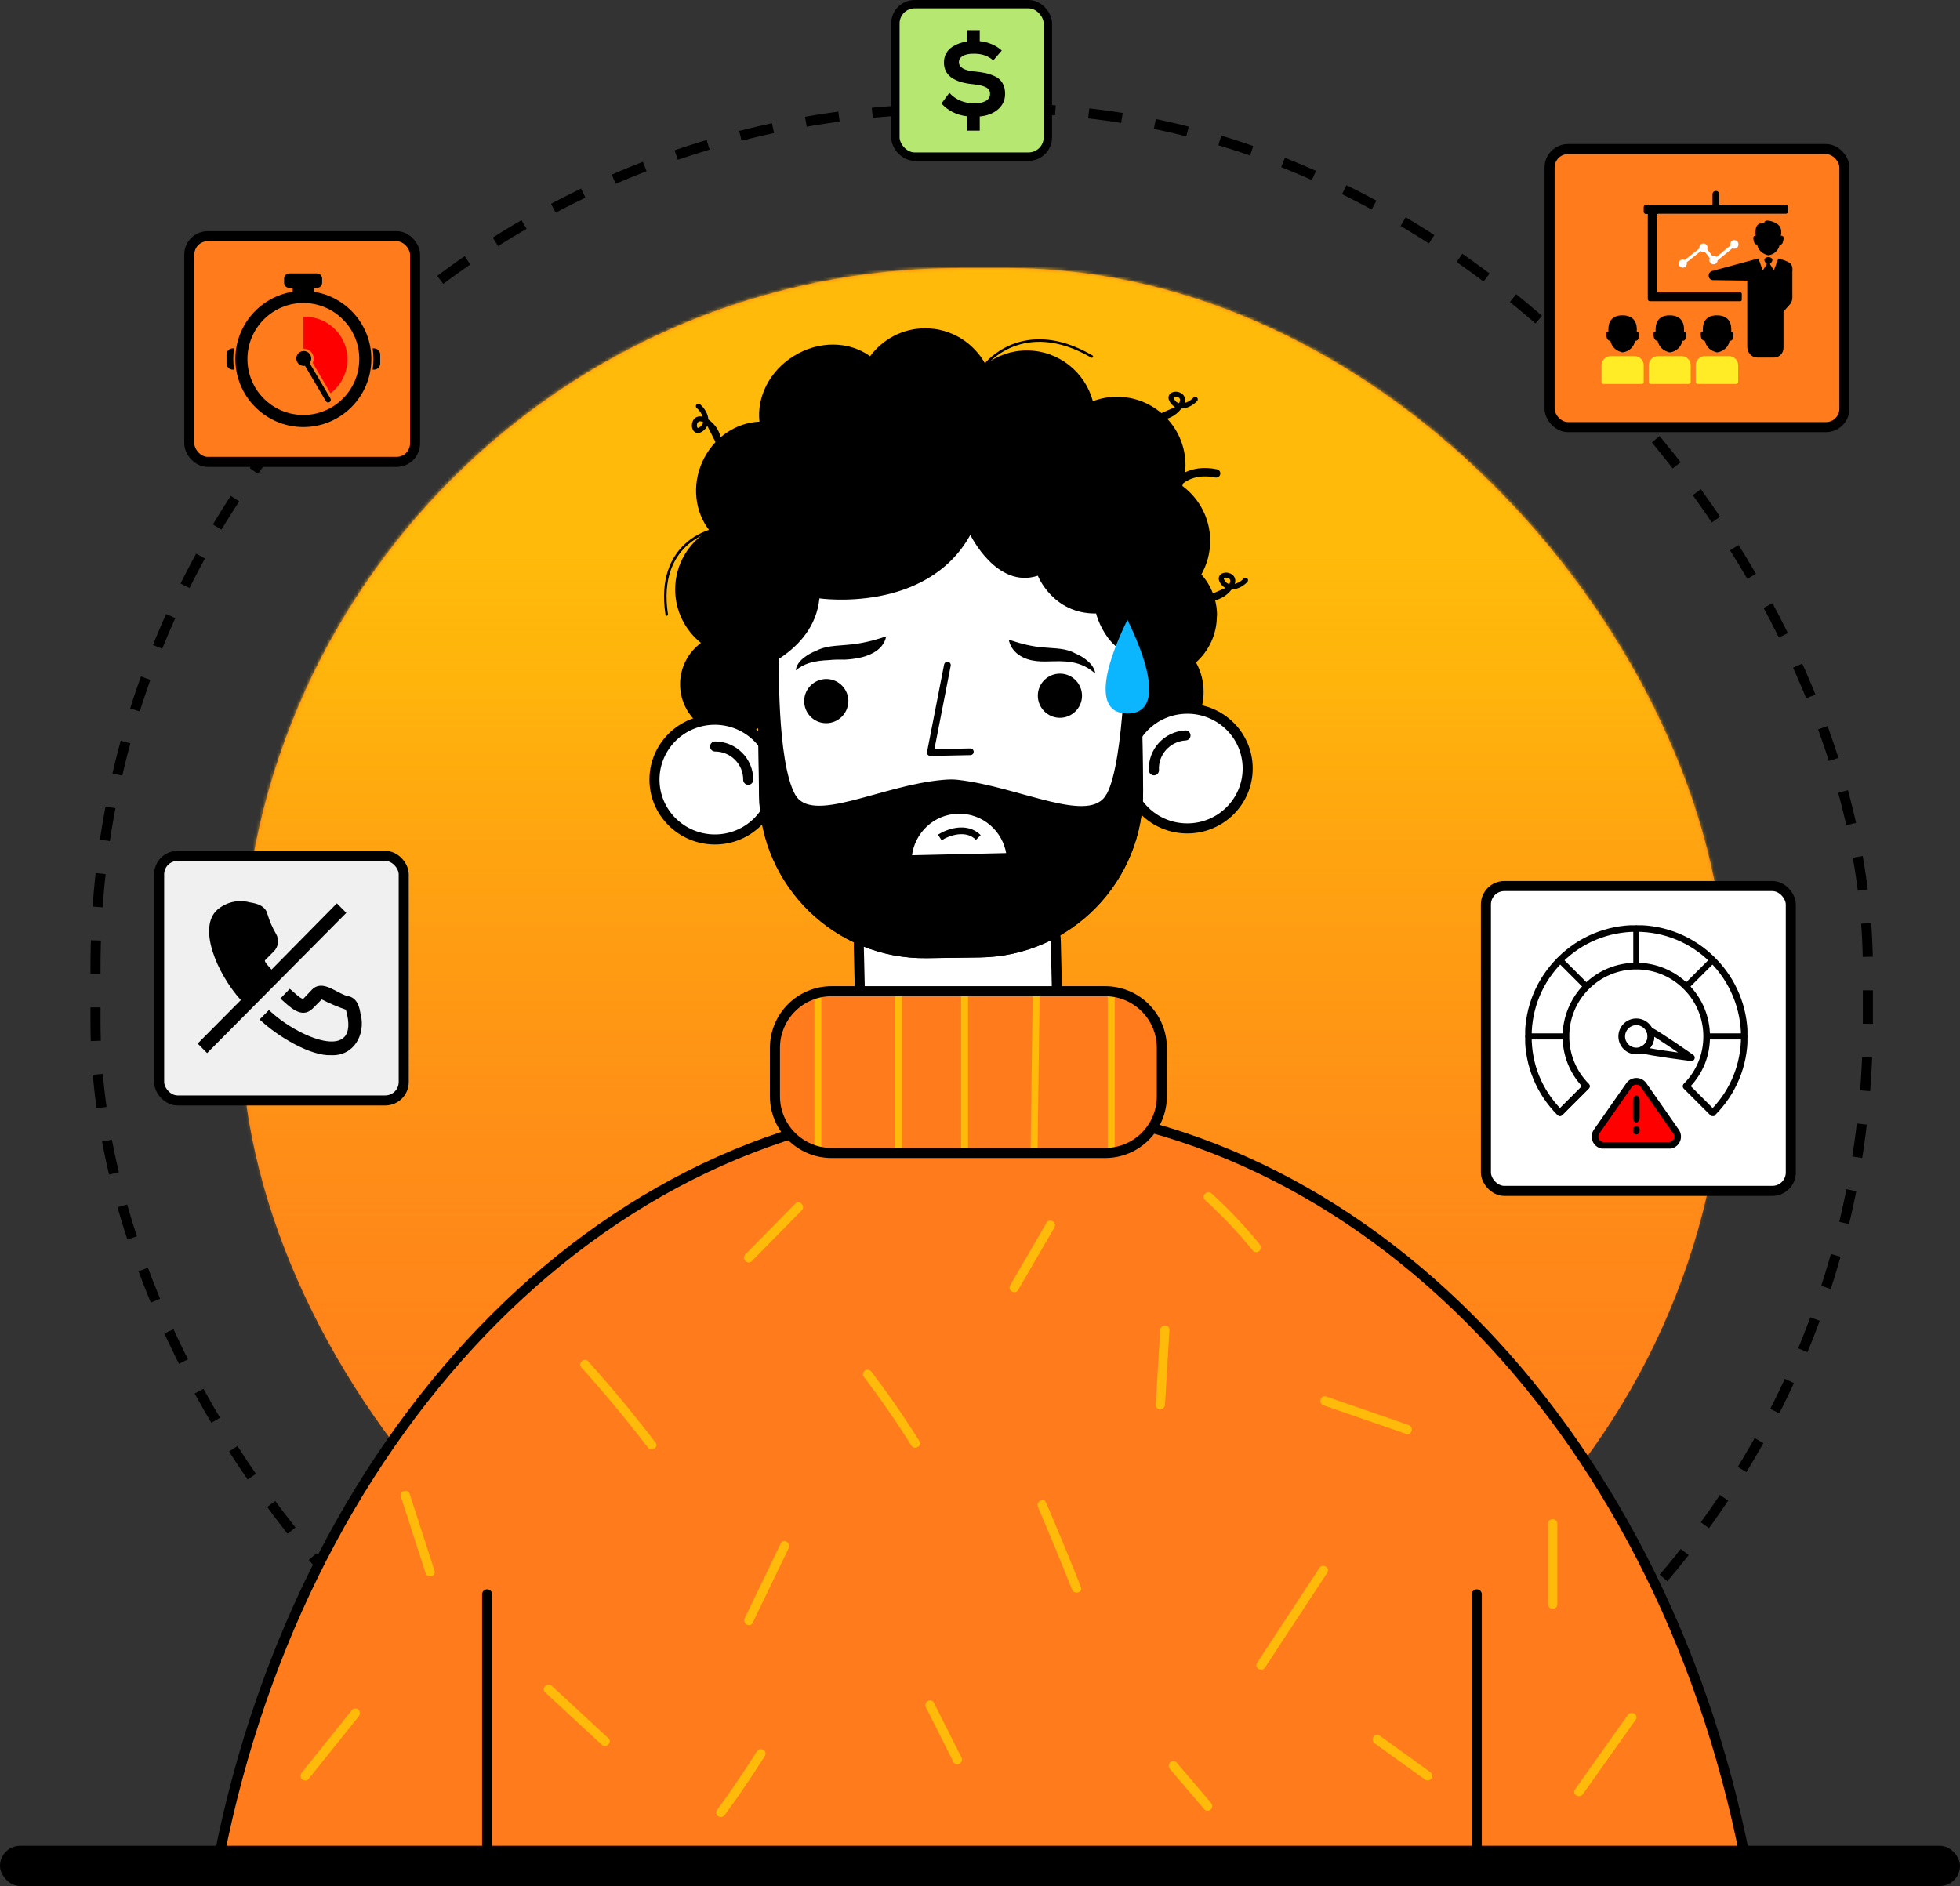 <svg width="585" height="563" viewBox="0 0 585 563" fill="none" xmlns="http://www.w3.org/2000/svg">
<rect x="0" y="0" width="585" height="563" fill="#333333" stroke="none"/>
<rect x="28.5" y="32.5" width="529" height="529" rx="256.5" stroke="black" stroke-width="3" stroke-dasharray="10 10"/>
<rect x="72" y="80" width="443" height="443" rx="214.838" fill="#FF7B1C"/>
<mask id="mask0_2245_11662" style="mask-type:alpha" maskUnits="userSpaceOnUse" x="72" y="80" width="443" height="443">
<rect x="72" y="80" width="443" height="443" rx="214.838" fill="url(#paint0_linear_2245_11662)"/>
</mask>
<g mask="url(#mask0_2245_11662)">
<rect width="499" height="525" transform="translate(27 13)" fill="url(#paint1_linear_2245_11662)"/>
</g>
<rect x="47.5" y="255.5" width="73" height="73" rx="5.5" fill="#F0F0F0" stroke="black" stroke-width="3"/>
<rect x="443.5" y="264.5" width="91" height="91" rx="5.5" fill="white" stroke="black" stroke-width="3"/>
<rect x="56.5" y="70.5" width="67.381" height="67.381" rx="5.5" fill="#FF7B1C" stroke="black" stroke-width="3"/>
<rect x="462.5" y="44.5" width="88" height="83" rx="5.5" fill="#FF7B1C" stroke="black" stroke-width="3"/>
<g clip-path="url(#clip0_2245_11662)">
<path d="M532.245 71.814C532.102 72.744 531.744 73.102 531.172 73.03C530.885 74.748 529.454 75.964 527.951 76.179H527.808C527.665 76.179 527.522 76.179 527.379 76.108C525.518 75.535 524.659 74.247 524.445 72.959C523.944 73.03 523.586 72.672 523.443 71.957C523.228 71.026 523.228 70.311 524.015 70.382C523.801 67.949 524.158 66.518 526.592 66.518C526.663 65.945 527.093 65.802 527.808 65.874C527.951 65.874 528.094 65.945 528.309 65.945C530.742 66.518 532.102 67.806 531.529 70.382C532.245 70.311 532.531 70.669 532.245 71.814Z" fill="black"/>
<path d="M534.964 80.974C535.107 79.9 534.821 78.827 534.034 78.397C533.247 77.897 532.102 77.539 530.885 77.181C530.814 77.181 530.742 77.181 530.742 77.252L529.525 80.473C529.454 80.544 529.311 80.616 529.311 80.473L528.309 78.898V78.755C529.525 77.682 529.025 76.823 527.808 76.751C526.591 76.823 526.09 77.682 527.307 78.755C527.379 78.827 527.379 78.898 527.307 78.898L526.305 80.473C526.234 80.544 526.09 80.544 526.019 80.473L524.874 77.252C524.874 77.181 524.802 77.181 524.731 77.181L510.991 80.902C510.418 81.045 509.989 81.618 509.989 82.262C509.989 83.049 510.561 83.621 511.277 83.621L521.51 83.765V103.373C521.51 103.659 521.51 103.945 521.582 104.232C521.94 105.735 523.085 106.736 524.516 106.736H529.454C531.028 106.736 532.316 105.448 532.316 103.874V92.996L534.177 90.921C534.678 90.349 534.964 89.633 534.964 88.917V80.974Z" fill="black"/>
<path d="M517.646 71.67C516.93 71.67 516.43 72.243 516.43 72.887C516.43 73.03 516.43 73.173 516.501 73.245L512.35 76.68C512.136 76.465 511.778 76.322 511.42 76.322C511.277 76.322 511.134 76.322 511.062 76.394L509.559 74.39C509.631 74.247 509.631 74.104 509.631 73.889C509.631 73.173 509.059 72.672 508.414 72.672C507.77 72.672 507.198 73.245 507.198 73.96V74.175L502.833 77.61C502.689 77.539 502.475 77.467 502.26 77.467C501.544 77.467 501.043 78.04 501.043 78.684C501.043 79.328 501.616 79.9 502.26 79.9C502.904 79.9 503.477 79.328 503.477 78.684C503.477 78.54 503.477 78.469 503.405 78.326L507.627 74.962C507.842 75.105 508.057 75.249 508.343 75.249C508.486 75.249 508.701 75.249 508.844 75.177L510.347 77.109C510.275 77.252 510.204 77.467 510.204 77.682C510.204 78.397 510.776 78.898 511.42 78.898C512.064 78.898 512.637 78.397 512.637 77.753L517.074 74.104C517.217 74.175 517.431 74.247 517.646 74.247C518.362 74.247 518.863 73.674 518.863 73.03C518.934 72.243 518.362 71.67 517.646 71.67Z" fill="white"/>
<path d="M488.52 99.007C488.734 96.574 487.804 94.141 484.298 94.141H483.654C482.365 94.284 481.507 94.714 480.934 95.429C480.576 95.787 480.362 96.288 480.218 96.861C480.075 97.505 480.004 98.22 480.075 98.936C479.288 98.936 479.36 99.651 479.503 100.653C479.718 101.369 480.075 101.727 480.648 101.727C480.934 103.086 481.864 104.518 483.868 105.09C484.011 105.162 484.154 105.162 484.369 105.162H484.512C486.158 104.876 487.733 103.587 488.019 101.727C488.663 101.798 489.021 101.441 489.164 100.439C489.307 99.437 489.092 99.007 488.52 99.007Z" fill="black"/>
<path d="M502.617 99.007C502.832 96.574 501.902 94.141 498.395 94.141H497.751C496.463 94.284 495.604 94.714 495.032 95.429C494.674 95.787 494.459 96.288 494.316 96.861C494.173 97.505 494.101 98.22 494.173 98.936C493.386 98.936 493.457 99.651 493.601 100.653C493.815 101.369 494.173 101.727 494.746 101.727C495.032 103.086 495.962 104.518 497.966 105.09C498.109 105.162 498.252 105.162 498.467 105.162H498.61C500.256 104.876 501.83 103.587 502.117 101.727C502.761 101.798 503.118 101.441 503.262 100.439C503.405 99.437 503.19 99.007 502.617 99.007Z" fill="black"/>
<path d="M516.716 99.007C516.93 96.574 516 94.141 512.493 94.141H511.849C510.561 94.284 509.702 94.714 509.13 95.429C508.772 95.787 508.557 96.288 508.414 96.861C508.271 97.505 508.2 98.22 508.271 98.936C507.484 98.936 507.556 99.651 507.699 100.653C507.913 101.369 508.271 101.727 508.844 101.727C509.13 103.086 510.06 104.518 512.064 105.09C512.207 105.162 512.35 105.162 512.565 105.162H512.708C514.354 104.876 515.928 103.587 516.215 101.727C516.859 101.798 517.217 101.441 517.36 100.439C517.503 99.437 517.288 99.007 516.716 99.007Z" fill="black"/>
<path d="M490.023 114.608H478.573C478.215 114.608 478 114.322 478 114.036V109.027C478 107.524 479.217 106.307 480.719 106.307H487.876C489.379 106.307 490.595 107.524 490.595 109.027V114.036C490.595 114.394 490.309 114.608 490.023 114.608Z" fill="#FFEC26"/>
<path d="M504.049 114.608H492.671C492.313 114.608 492.098 114.322 492.098 114.036V109.027C492.098 107.524 493.315 106.307 494.818 106.307H501.902C503.405 106.307 504.622 107.524 504.622 109.027V114.036C504.622 114.394 504.335 114.608 504.049 114.608Z" fill="#FFEC26"/>
<path d="M518.147 114.608H506.697C506.339 114.608 506.125 114.322 506.125 114.036V109.027C506.125 107.524 507.341 106.307 508.844 106.307H516.072C517.575 106.307 518.791 107.524 518.791 109.027V114.036C518.72 114.394 518.505 114.608 518.147 114.608Z" fill="#FFEC26"/>
<path d="M533.032 61.151H513.138V58.002C513.138 57.429 512.708 57 512.136 57C511.563 57 511.134 57.429 511.134 58.002V61.151H491.239C490.881 61.151 490.595 61.437 490.595 61.795V63.226C490.595 63.584 490.881 63.87 491.239 63.87H491.812V89.275C491.812 89.633 492.098 89.919 492.456 89.919H519.435C519.65 89.919 519.865 89.704 519.865 89.49V87.701C519.865 87.486 519.65 87.271 519.435 87.271H495.032C494.746 87.271 494.46 87.056 494.46 86.699V64.371C494.46 64.085 494.674 63.798 495.032 63.798H533.032C533.39 63.798 533.676 63.512 533.676 63.154V61.723C533.676 61.437 533.39 61.151 533.032 61.151Z" fill="black"/>
</g>
<g clip-path="url(#clip1_2245_11662)">
<path d="M86.356 81.613C85.485 81.613 84.797 82.321 84.797 83.188V84.38C84.797 85.251 85.49 85.939 86.356 85.939H87.36V87.101C77.668 88.635 70.258 97.039 70.258 107.175C70.258 118.391 79.344 127.478 90.545 127.478C101.747 127.478 110.833 118.391 110.833 107.175C110.833 97.044 103.423 88.635 93.731 87.106V85.945H94.576C95.448 85.945 96.151 85.251 96.151 84.385V83.193C96.151 82.321 95.443 81.618 94.576 81.618H86.362L86.356 81.613ZM90.545 90.449C99.764 90.449 107.235 97.941 107.235 107.17C107.235 116.399 99.764 123.875 90.545 123.875C81.327 123.875 73.856 116.404 73.856 107.175C73.856 97.946 81.327 90.449 90.545 90.449Z" fill="black"/>
<path d="M90.734 94.557C90.673 94.557 90.607 94.562 90.545 94.567V104.087C91.086 104.066 91.641 104.189 92.151 104.479C93.506 105.264 94.011 106.956 93.333 108.342L98.653 117.377C100.009 116.358 101.156 115.069 102.007 113.586C105.508 107.521 103.423 99.765 97.354 96.259C95.264 95.056 92.981 94.511 90.734 94.557Z" fill="#FF0000"/>
<path d="M69.483 103.995C68.449 103.995 67.613 104.831 67.613 105.865V108.475C67.613 109.509 68.444 110.345 69.483 110.345H69.865C69.707 109.31 69.626 108.25 69.626 107.17C69.626 106.09 69.707 105.03 69.865 103.995H69.483Z" fill="black"/>
<path d="M111.23 103.995C111.388 105.03 111.47 106.09 111.47 107.17C111.47 108.25 111.388 109.31 111.23 110.345H111.613C112.647 110.345 113.483 109.509 113.483 108.475V105.865C113.483 104.831 112.652 103.995 111.613 103.995H111.23Z" fill="black"/>
<path d="M88.767 105.855C88.359 106.528 88.329 107.399 88.757 108.128C89.236 108.943 90.158 109.341 91.04 109.193L97.262 119.752C97.486 120.129 97.971 120.257 98.348 120.032C98.725 119.808 98.852 119.324 98.628 118.947L92.411 108.388C92.966 107.69 93.068 106.696 92.589 105.881C91.967 104.826 90.607 104.469 89.547 105.091C89.215 105.284 88.956 105.549 88.772 105.86L88.767 105.855Z" fill="black"/>
</g>
<path d="M83.624 292.396C77.943 298.14 67.621 308.519 61.82 314.363L59 311.522L71.882 298.543C64.641 290.421 58.96 276.838 64.881 271.558C67.541 269.281 71.142 268.454 74.522 269.361C76.663 269.684 79.223 270.389 79.823 272.868C80.443 274.944 81.303 276.939 82.403 278.793C83.384 280.466 83.124 282.602 81.763 283.972L79.763 285.988L79.043 286.713C79.043 287.418 80.483 288.728 81.043 289.434L100.546 269.663L103.367 272.505L83.624 292.396ZM107.627 302.816C107.307 300.599 106.627 298.039 104.127 297.415C100.826 296.911 96.486 292.094 93.145 295.399L90.485 298.2C89.344 297.979 87.624 296.024 86.484 295.177L83.684 298.08C86.324 300.357 89.925 304.388 93.305 301.082L96.025 298.342C98.346 299.531 100.766 300.558 103.227 301.405C108.007 317.971 88.424 309.466 80.283 301.506L77.483 304.327C83.103 309.607 92.825 315.29 98.826 314.988C105.487 315.311 109.167 308.982 107.667 302.816H107.627Z" fill="black"/>
<g clip-path="url(#clip2_2245_11662)">
<path d="M486.797 323.219L476.516 338.641L477.25 341.578L496.344 342.312L500.016 340.844L500.75 337.906L494.141 329.094L490.469 323.953L488.266 323.219H486.797Z" fill="#FF0000"/>
<path d="M511.192 332.938C510.998 332.938 510.812 332.863 510.663 332.722L502.713 324.78C502.572 324.638 502.497 324.452 502.497 324.25C502.497 324.049 502.579 323.855 502.713 323.713C506.539 319.895 508.649 314.81 508.649 309.396C508.649 303.982 506.539 298.889 502.713 295.071C498.895 291.245 493.81 289.135 488.388 289.135C482.967 289.135 477.889 291.245 474.063 295.071C474.041 295.093 474.018 295.108 473.996 295.13C470.208 298.948 468.127 304.012 468.127 309.396C468.127 314.78 470.23 319.903 474.056 323.728C474.346 324.019 474.346 324.489 474.056 324.78L466.114 332.722C465.823 333.012 465.353 333.012 465.062 332.722C458.836 326.487 455.405 318.21 455.405 309.396C455.405 300.581 458.836 292.296 465.062 286.062C471.289 279.836 479.574 276.405 488.381 276.405C497.188 276.405 505.48 279.836 511.714 286.062C517.941 292.296 521.371 300.581 521.371 309.388C521.371 318.195 517.941 326.487 511.714 332.714C511.573 332.863 511.379 332.93 511.185 332.93L511.192 332.938ZM504.287 324.235L511.185 331.133C516.8 325.25 519.887 317.561 519.887 309.396C519.887 301.23 516.614 293.065 510.67 287.114C504.719 281.17 496.807 277.897 488.396 277.897C479.984 277.897 472.065 281.17 466.114 287.114C460.17 293.065 456.897 300.977 456.897 309.388C456.897 317.8 459.977 325.25 465.592 331.126L472.482 324.235C468.709 320.201 466.636 314.959 466.636 309.396C466.636 303.833 468.895 298.113 472.997 294.012C473.019 293.989 473.041 293.974 473.064 293.952C477.158 289.88 482.594 287.643 488.373 287.643C494.153 287.643 499.656 289.903 503.757 294.012C507.866 298.113 510.126 303.572 510.126 309.388C510.126 315.205 508.053 320.201 504.272 324.235H504.287Z" fill="black" stroke="black" stroke-width="0.5" stroke-miterlimit="10"/>
<path d="M488.388 289.038C488.03 289.038 487.732 288.747 487.732 288.381V277.151C487.732 276.793 488.023 276.495 488.388 276.495C488.754 276.495 489.044 276.785 489.044 277.151V288.389C489.044 288.747 488.754 289.045 488.388 289.045V289.038Z" fill="black" stroke="black" stroke-width="0.5" stroke-miterlimit="10"/>
<path d="M503.243 295.19C503.079 295.19 502.907 295.123 502.78 294.996C502.527 294.742 502.527 294.325 502.78 294.071L510.73 286.122C510.983 285.868 511.401 285.868 511.655 286.122C511.908 286.375 511.908 286.793 511.655 287.046L503.705 294.996C503.578 295.123 503.414 295.19 503.243 295.19Z" fill="black" stroke="black" stroke-width="0.5" stroke-miterlimit="10"/>
<path d="M465.592 332.841C465.428 332.841 465.256 332.774 465.13 332.647C464.876 332.393 464.876 331.976 465.13 331.722L473.071 323.78C473.325 323.527 473.743 323.527 473.996 323.78C474.25 324.034 474.25 324.452 473.996 324.705L466.054 332.647C465.928 332.774 465.763 332.841 465.592 332.841Z" fill="black" stroke="black" stroke-width="0.5" stroke-miterlimit="10"/>
<path d="M467.389 310.044H456.151C455.793 310.044 455.495 309.754 455.495 309.388C455.495 309.023 455.785 308.732 456.151 308.732H467.389C467.747 308.732 468.045 309.023 468.045 309.388C468.045 309.754 467.754 310.044 467.389 310.044Z" fill="black" stroke="black" stroke-width="0.5" stroke-miterlimit="10"/>
<path d="M520.626 310.044H509.388C509.03 310.044 508.731 309.754 508.731 309.388C508.731 309.023 509.022 308.732 509.388 308.732H520.626C520.984 308.732 521.282 309.023 521.282 309.388C521.282 309.754 520.991 310.044 520.626 310.044Z" fill="black" stroke="black" stroke-width="0.5" stroke-miterlimit="10"/>
<path d="M473.541 295.19C473.37 295.19 473.198 295.123 473.079 294.996L465.137 287.046C464.883 286.793 464.883 286.375 465.137 286.122C465.39 285.868 465.808 285.868 466.062 286.122L473.974 294.041C474.108 294.161 474.197 294.34 474.197 294.526C474.197 294.884 473.907 295.182 473.549 295.182L473.541 295.19Z" fill="black" stroke="black" stroke-width="0.5" stroke-miterlimit="10"/>
<path d="M511.192 332.841C511.028 332.841 510.856 332.774 510.73 332.647L502.78 324.705C502.654 324.586 502.586 324.414 502.586 324.243C502.586 323.885 502.877 323.586 503.243 323.586C503.451 323.586 503.63 323.683 503.75 323.833L511.647 331.73C511.9 331.983 511.9 332.401 511.647 332.654C511.52 332.781 511.356 332.848 511.185 332.848L511.192 332.841Z" fill="black" stroke="black" stroke-width="0.5" stroke-miterlimit="10"/>
<path d="M504.839 316.48C504.839 316.48 504.779 316.48 504.749 316.48C504.272 316.42 493.004 315.003 489.842 314.146C489.536 314.064 489.313 313.788 489.29 313.475C489.268 313.154 489.454 312.863 489.753 312.736C491.117 312.177 491.997 310.865 491.997 309.396C491.997 308.851 491.878 308.329 491.647 307.845C491.505 307.554 491.565 307.211 491.796 306.987C492.027 306.763 492.37 306.711 492.654 306.853C495.584 308.344 504.868 314.847 505.264 315.123C505.547 315.317 505.651 315.682 505.532 316.003C505.42 316.293 505.144 316.48 504.839 316.48ZM491.923 313.072C494.615 313.587 498.97 314.198 501.886 314.593C499.462 312.923 495.823 310.462 493.481 309.038C493.489 309.15 493.496 309.269 493.496 309.388C493.496 310.812 492.915 312.132 491.923 313.072Z" fill="black" stroke="black" stroke-width="0.5" stroke-miterlimit="10"/>
<path d="M488.388 314.489C485.577 314.489 483.288 312.2 483.288 309.388C483.288 306.577 485.577 304.288 488.388 304.288C491.2 304.288 493.489 306.577 493.489 309.388C493.489 312.2 491.2 314.489 488.388 314.489ZM488.388 305.779C486.397 305.779 484.779 307.397 484.779 309.388C484.779 311.379 486.397 312.998 488.388 312.998C490.379 312.998 491.998 311.379 491.998 309.388C491.998 307.397 490.379 305.779 488.388 305.779Z" fill="black" stroke="black" stroke-width="0.5" stroke-miterlimit="10"/>
<path d="M498.082 342.684H478.701C477.441 342.684 476.293 341.991 475.704 340.865C475.122 339.746 475.204 338.404 475.927 337.368L485.622 323.482C486.255 322.58 487.292 322.036 488.396 322.036C489.499 322.036 490.536 322.58 491.17 323.482L500.864 337.368C501.587 338.404 501.677 339.746 501.088 340.865C500.506 341.984 499.358 342.684 498.09 342.684H498.082ZM488.388 323.527C487.762 323.527 487.195 323.825 486.837 324.332L477.143 338.218C476.733 338.807 476.688 339.538 477.016 340.171C477.344 340.805 477.971 341.186 478.686 341.186H498.068C498.783 341.186 499.41 340.805 499.745 340.171C500.074 339.538 500.029 338.807 499.619 338.218L489.924 324.332C489.566 323.818 489 323.527 488.373 323.527H488.388Z" fill="black" stroke="black" stroke-width="0.5" stroke-miterlimit="10"/>
<path d="M488.388 334.81C487.978 334.81 487.643 334.317 487.643 333.699V328.411C487.643 327.8 487.978 327.3 488.388 327.3C488.798 327.3 489.134 327.792 489.134 328.411V333.699C489.134 334.31 488.798 334.81 488.388 334.81Z" fill="black" stroke="black" stroke-width="0.5" stroke-miterlimit="10"/>
<path d="M488.388 338.404C487.978 338.404 487.643 338.068 487.643 337.658V337.144C487.643 336.734 487.978 336.398 488.388 336.398C488.798 336.398 489.134 336.734 489.134 337.144V337.658C489.134 338.068 488.798 338.404 488.388 338.404Z" fill="black" stroke="black" stroke-width="0.5" stroke-miterlimit="10"/>
</g>
<path d="M520.817 554.394H65.372C90.861 425.117 183.338 329.722 293.081 329.722C402.824 329.722 495.301 425.09 520.817 554.394Z" fill="#FF7B1C" stroke="black" stroke-width="3"/>
<path d="M145.39 475.94V555.895H440.772V475.94" stroke="black" stroke-width="3" stroke-linecap="round" stroke-linejoin="round"/>
<path d="M63.552 555.895H522.637" stroke="black" stroke-width="3" stroke-linecap="round" stroke-linejoin="round"/>
<path d="M173.593 408.286C180.463 415.933 187.057 423.856 193.29 432.029C194.371 433.414 196.753 432.029 195.673 430.644C189.273 422.277 182.569 414.187 175.532 406.347C174.341 405.017 172.374 406.984 173.565 408.314L173.593 408.286Z" fill="#FFBA0A"/>
<path d="M224.402 376.455C229.361 371.413 234.348 366.343 239.307 361.301C240.554 360.026 238.614 358.059 237.34 359.334C232.381 364.376 227.394 369.446 222.435 374.488C221.189 375.762 223.128 377.729 224.402 376.455Z" fill="#FFBA0A"/>
<path d="M257.758 410.919C262.828 417.568 267.565 424.438 271.998 431.531C272.94 433.027 275.35 431.642 274.381 430.146C269.948 423.053 265.21 416.183 260.141 409.534C259.697 408.924 258.949 408.647 258.257 409.035C257.675 409.367 257.315 410.337 257.758 410.919Z" fill="#FFBA0A"/>
<path d="M303.886 385.071C307.487 378.865 311.089 372.631 314.718 366.426C315.604 364.874 313.222 363.489 312.335 365.041C308.734 371.246 305.132 377.48 301.503 383.685C300.616 385.237 302.999 386.622 303.886 385.071Z" fill="#FFBA0A"/>
<path d="M359.654 358.225C364.807 362.907 369.6 367.977 373.977 373.38C374.448 373.961 375.445 373.878 375.944 373.38C376.526 372.798 376.415 371.994 375.944 371.413C371.567 366.01 366.774 360.94 361.621 356.258C360.291 355.067 358.352 357.006 359.654 358.225Z" fill="#FFBA0A"/>
<path d="M346.273 397.039C345.83 404.464 345.386 411.889 344.943 419.341C344.832 421.114 347.603 421.114 347.714 419.341C348.157 411.916 348.6 404.492 349.043 397.039C349.154 395.266 346.384 395.266 346.273 397.039Z" fill="#FFBA0A"/>
<path d="M309.814 449.927C313.305 458.072 316.685 466.272 319.954 474.5C320.591 476.135 323.278 475.415 322.613 473.752C319.261 465.275 315.798 456.88 312.197 448.514C311.504 446.879 309.094 448.292 309.814 449.899V449.927Z" fill="#FFBA0A"/>
<path d="M224.652 484.445C228.225 477.021 231.827 469.568 235.401 462.144C236.176 460.537 233.794 459.152 233.018 460.758C229.444 468.183 225.843 475.635 222.269 483.06C221.493 484.667 223.876 486.052 224.652 484.445Z" fill="#FFBA0A"/>
<path d="M162.733 505.224C168.357 510.432 173.981 515.641 179.605 520.849C180.907 522.068 182.874 520.101 181.572 518.882C175.948 513.674 170.324 508.465 164.7 503.257C163.398 502.038 161.431 504.005 162.733 505.224Z" fill="#FFBA0A"/>
<path d="M276.348 509.656C279.09 515.114 281.833 520.544 284.576 526.002C285.379 527.581 287.762 526.196 286.958 524.617C284.216 519.159 281.473 513.729 278.73 508.271C277.927 506.692 275.544 508.077 276.348 509.656Z" fill="#FFBA0A"/>
<path d="M377.578 497.771C383.784 488.324 389.99 478.904 396.168 469.457C397.138 467.961 394.755 466.576 393.785 468.072C387.58 477.519 381.374 486.939 375.196 496.386C374.226 497.882 376.609 499.267 377.578 497.771Z" fill="#FFBA0A"/>
<path d="M349.21 528.108C352.617 532.125 356.052 536.114 359.46 540.131C359.959 540.713 360.928 540.63 361.427 540.131C361.981 539.577 361.926 538.746 361.427 538.164C358.019 534.147 354.584 530.158 351.177 526.141C350.678 525.559 349.708 525.642 349.21 526.141C348.655 526.695 348.711 527.526 349.21 528.108Z" fill="#FFBA0A"/>
<path d="M395.06 419.535C403.26 422.361 411.488 425.214 419.689 428.04C421.379 428.622 422.099 425.935 420.437 425.381C412.236 422.555 404.008 419.701 395.808 416.875C394.118 416.294 393.398 418.981 395.06 419.535Z" fill="#FFBA0A"/>
<path d="M410.353 520.461C415.367 524.063 420.381 527.664 425.396 531.293C426.005 531.737 426.947 531.404 427.28 530.795C427.695 530.102 427.391 529.326 426.781 528.911C421.767 525.309 416.752 521.708 411.738 518.079C411.128 517.635 410.186 517.968 409.854 518.577C409.438 519.27 409.743 520.046 410.353 520.461Z" fill="#FFBA0A"/>
<path d="M216.368 541.738C220.551 536.031 224.513 530.185 228.281 524.201C229.223 522.677 226.84 521.292 225.898 522.816C222.13 528.8 218.169 534.645 213.985 540.353C213.542 540.962 213.875 541.904 214.484 542.236C215.177 542.652 215.925 542.347 216.368 541.738Z" fill="#FFBA0A"/>
<path d="M92.059 531.099C97.046 524.866 102.033 518.633 107.047 512.399C107.518 511.817 107.602 511.014 107.047 510.432C106.577 509.933 105.551 509.85 105.08 510.432C100.094 516.666 95.107 522.899 90.093 529.132C89.622 529.714 89.538 530.518 90.093 531.099C90.564 531.598 91.589 531.681 92.059 531.099Z" fill="#FFBA0A"/>
<path d="M119.653 446.795C122.118 454.414 124.556 462.005 127.022 469.624C127.576 471.314 130.236 470.593 129.682 468.876C127.216 461.257 124.778 453.666 122.312 446.047C121.758 444.357 119.099 445.078 119.653 446.795Z" fill="#FFBA0A"/>
<path d="M472.465 535.56C477.701 528.163 482.965 520.766 488.201 513.369C489.226 511.901 486.844 510.515 485.819 511.984C480.583 519.381 475.319 526.778 470.083 534.175C469.058 535.643 471.44 537.028 472.465 535.56Z" fill="#FFBA0A"/>
<path d="M462.049 454.83V478.905C462.049 480.678 464.819 480.678 464.819 478.905V454.83C464.819 453.057 462.049 453.057 462.049 454.83Z" fill="#FFBA0A"/>
<path d="M363.255 183.8C363.255 179.062 361.482 174.768 358.573 171.471C360.236 168.507 361.205 165.099 361.205 161.47C361.205 154.738 357.936 148.782 352.894 145.042C353.504 143.102 353.836 141.025 353.836 138.891C353.836 127.616 344.694 118.446 333.39 118.446C330.842 118.446 328.431 118.917 326.187 119.775C323.86 111.049 315.909 104.621 306.462 104.621C301.835 104.621 297.569 106.173 294.161 108.777C290.698 102.377 283.938 98 276.154 98C269.394 98 263.437 101.297 259.697 106.339C253.519 101.851 244.405 101.574 236.814 106.339C229.583 110.855 225.843 118.64 226.674 125.87C219.665 126.175 212.877 130.608 209.608 137.894C206.422 145.014 207.475 152.854 211.686 158.284C205.619 161.83 201.519 168.396 201.519 175.932C201.519 182.415 204.538 188.177 209.22 191.917C205.453 194.715 202.987 199.176 202.987 204.245C202.987 212.723 209.858 219.594 218.335 219.594C226.812 219.594 233.683 212.723 233.683 204.245C233.683 200.588 232.409 197.236 230.275 194.604C237.423 191.418 242.41 184.271 242.41 175.932C242.41 170.197 240.055 165.044 236.26 161.332C239.113 159.282 241.523 156.456 243.075 152.937C244.848 148.976 245.291 144.792 244.626 140.914C248.533 140.914 252.577 139.778 256.262 137.451C258.34 136.149 260.085 134.569 261.553 132.852C265.266 136.592 270.391 138.919 276.098 138.919C280.725 138.919 284.991 137.368 288.399 134.763C291.862 141.163 298.622 145.54 306.407 145.54C308.955 145.54 311.366 145.042 313.61 144.211C314.829 148.726 317.544 152.633 321.201 155.348C320.591 157.287 320.259 159.365 320.259 161.498C320.259 167.621 322.946 173.078 327.212 176.818C326.326 178.979 325.827 181.362 325.827 183.827C325.827 187.346 326.824 190.615 328.487 193.413C325.024 196.71 322.89 201.364 322.89 206.517C322.89 216.546 331.036 224.691 341.064 224.691C351.093 224.691 359.238 216.546 359.238 206.517C359.238 203.331 358.407 200.339 356.967 197.735C360.79 194.327 363.2 189.368 363.2 183.827L363.255 183.8Z" fill="black"/>
<path d="M212.545 158.312C212.545 158.312 195.701 161.914 198.998 183.44" stroke="black" stroke-width="0.75" stroke-linecap="round" stroke-linejoin="round"/>
<path d="M294.161 108.777C294.161 108.777 305.354 94.481 325.882 106.422" stroke="black" stroke-width="0.75" stroke-linecap="round" stroke-linejoin="round"/>
<path d="M292.138 259.236L278.262 259.561C265.856 259.851 256.035 270.142 256.325 282.548L256.862 305.508C257.152 317.914 267.444 327.735 279.85 327.445L293.726 327.12C306.131 326.83 315.952 316.538 315.662 304.133L315.125 281.172C314.835 268.767 304.543 258.946 292.138 259.236Z" fill="white" stroke="black" stroke-width="3" stroke-miterlimit="10"/>
<path d="M195.34 232.587C195.257 242.449 203.292 250.511 213.237 250.594C223.183 250.678 231.3 242.727 231.384 232.864C231.467 223.001 223.432 214.939 213.487 214.856C203.541 214.773 195.424 222.724 195.34 232.587Z" fill="white" stroke="black" stroke-width="3" stroke-miterlimit="10"/>
<path d="M223.322 232.782C223.349 227.324 218.944 222.864 213.431 222.836" stroke="black" stroke-width="3" stroke-linecap="round" stroke-linejoin="round"/>
<path d="M372.37 228.459C372.897 238.322 365.278 246.744 355.332 247.27C345.386 247.797 336.909 240.261 336.383 230.399C335.856 220.536 343.475 212.114 353.421 211.588C363.367 211.061 371.844 218.597 372.37 228.459Z" fill="white" stroke="black" stroke-width="3" stroke-miterlimit="10"/>
<path d="M344.417 229.956C344.112 224.498 348.351 219.844 353.836 219.539" stroke="black" stroke-width="3" stroke-linecap="round" stroke-linejoin="round"/>
<path d="M274.545 134.871L290.445 134.66C317.482 134.301 339.713 155.95 340.072 182.987L340.772 235.814C341.131 262.851 319.482 285.082 292.445 285.44L276.545 285.651C249.508 286.01 227.277 264.361 226.918 237.324L226.218 184.497C225.859 157.46 247.508 135.229 274.545 134.871Z" fill="white" stroke="black" stroke-width="0.75" stroke-miterlimit="10"/>
<path d="M330.565 237.297C325.384 246.799 304.467 235.302 285.906 233.169C284.41 233.003 283.329 233.03 281.611 233.169C262.994 234.72 242.133 246.799 236.952 237.297C231.412 227.129 232.132 196.128 232.132 196.128H226.425L226.979 237.325C227.339 264.253 249.669 286.001 276.597 285.641L292.499 285.419C319.428 285.059 341.175 262.729 340.815 235.801L340.289 196.128L336.41 189.895C336.41 189.895 336.161 227.129 330.62 237.269L330.565 237.297Z" fill="black" stroke="black" stroke-width="0.75" stroke-miterlimit="10"/>
<path d="M271.776 255.72C272.524 248.462 278.481 242.727 285.961 242.533C293.441 242.367 299.674 247.824 300.755 255.028L271.776 255.692V255.72Z" fill="white" stroke="black" stroke-width="0.75" stroke-linecap="round" stroke-linejoin="round"/>
<path d="M253.187 209.399C253.132 213.028 250.112 215.937 246.483 215.882C242.853 215.826 239.945 212.807 240.028 209.177C240.083 205.548 243.103 202.639 246.732 202.695C250.361 202.75 253.27 205.77 253.215 209.427L253.187 209.399Z" fill="black"/>
<path d="M322.946 207.792C322.891 211.421 319.871 214.33 316.242 214.275C312.613 214.219 309.704 211.2 309.759 207.57C309.814 203.941 312.834 201.032 316.463 201.088C320.093 201.143 323.002 204.163 322.946 207.792Z" fill="black"/>
<path d="M289.618 224.414L277.678 224.664L282.775 198.539" stroke="black" stroke-width="2" stroke-linecap="round" stroke-linejoin="round"/>
<path d="M223.322 201.059C223.322 201.059 242.936 195.324 244.571 178.619C244.571 178.619 276.542 183.273 289.618 159.669C289.618 159.669 297.458 175.904 309.759 171.859C309.759 171.859 314.247 183.301 327.157 183.135C327.157 183.135 330.648 197.818 344.417 196.349C358.158 194.881 341.674 139.362 325.079 131.245C308.512 123.127 268.119 115.01 246.566 131.245C225.012 147.479 216.645 175.211 223.322 201.059Z" fill="black"/>
<path d="M329.872 295.891H248.2C238.866 295.891 231.3 303.457 231.3 312.791V327.28C231.3 336.613 238.866 344.179 248.2 344.179H329.872C339.205 344.179 346.771 336.613 346.771 327.28V312.791C346.771 303.457 339.205 295.891 329.872 295.891Z" fill="#FF7B1C"/>
<path d="M269.227 295.891H267.149V344.179H269.227V295.891Z" fill="#FFBA0A"/>
<path d="M288.925 295.891H286.847V344.179H288.925V295.891Z" fill="#FFBA0A"/>
<path d="M243.075 343.376C243.74 343.597 244.432 343.764 245.153 343.875V296.168C244.432 296.306 243.74 296.473 243.075 296.667V343.376Z" fill="#FFBA0A"/>
<path d="M310.313 295.891H308.235L307.598 344.179H309.675L310.313 295.891Z" fill="#FFBA0A"/>
<path d="M332.698 296.141C332.005 296.03 331.313 295.947 330.62 295.919V344.124C331.313 344.096 332.005 344.013 332.698 343.903V296.113V296.141Z" fill="#FFBA0A"/>
<path d="M329.872 295.891H248.2C238.866 295.891 231.3 303.457 231.3 312.791V327.28C231.3 336.613 238.866 344.179 248.2 344.179H329.872C339.205 344.179 346.771 336.613 346.771 327.28V312.791C346.771 303.457 339.205 295.891 329.872 295.891Z" stroke="black" stroke-width="3" stroke-linecap="round" stroke-linejoin="round"/>
<rect y="551" width="585" height="12" rx="6" fill="black"/>
<path d="M280.5 250C282.833 248.5 288.4 246.4 292 250" stroke="black" stroke-width="2"/>
<path d="M215.078 134.391C215.085 134.348 215.092 134.293 215.1 134.228C215.12 134.06 215.143 133.821 215.156 133.526C215.18 132.937 215.162 132.123 214.994 131.207C214.657 129.374 213.717 127.124 211.316 125.452C211.272 125.415 211.226 125.382 211.181 125.352C211.118 123.789 210.178 122.053 208.767 120.871C208.562 120.69 208.243 120.714 208.064 120.928C207.882 121.135 207.907 121.456 208.126 121.634L208.284 121.441M215.078 134.391H214.825C214.927 133.738 215.558 128.702 211.164 125.651C211.094 125.591 211.014 125.541 210.934 125.491L210.934 125.491C210.924 123.981 210.014 122.241 208.604 121.061C208.504 120.971 208.344 120.981 208.254 121.091C208.164 121.191 208.174 121.351 208.284 121.441M215.078 134.391H215.187L215.057 134.521C215.006 134.768 214.782 134.911 214.564 134.911H213.96L214.18 134.692C214.101 134.584 214.066 134.448 214.087 134.313L214.088 134.302L214.089 134.302C214.089 134.302 214.148 133.982 214.17 133.455C214.191 132.928 214.173 132.2 214.022 131.38C213.734 129.824 212.965 127.946 211.059 126.49M215.078 134.391L211.059 126.49M208.284 121.441C209.402 122.374 210.178 123.682 210.385 124.893C210.29 124.849 210.197 124.809 210.107 124.774M208.284 121.441L208.124 121.633C209.153 122.492 209.873 123.675 210.107 124.774M210.107 124.774C209.447 124.516 208.902 124.492 208.464 124.589C207.936 124.706 207.593 124.991 207.409 125.192L207.409 125.192C207.008 125.633 206.792 126.246 206.756 126.842C206.719 127.435 206.859 128.051 207.22 128.489C207.339 128.638 207.578 128.871 207.948 128.971C208.328 129.073 208.803 129.023 209.366 128.673L209.367 128.672C210.236 128.127 210.818 127.385 211.059 126.49M210.107 124.774L211.059 126.49M207.996 127.841L207.996 127.841L207.995 127.84C207.84 127.655 207.738 127.307 207.755 126.909C207.772 126.516 207.903 126.126 208.147 125.861C208.358 125.634 208.62 125.521 208.954 125.521C209.282 125.521 209.689 125.636 210.167 125.889C210.056 126.688 209.621 127.327 208.842 127.808L208.842 127.808L208.838 127.811C208.684 127.91 208.517 127.984 208.366 127.998C208.231 128.01 208.108 127.976 207.996 127.841Z" fill="black" stroke="black" stroke-width="0.5"/>
<path d="M343.26 125.081C343.303 125.089 343.357 125.1 343.421 125.111C343.588 125.141 343.825 125.178 344.119 125.207C344.706 125.265 345.519 125.293 346.444 125.177C348.293 124.946 350.593 124.136 352.399 121.834C352.438 121.792 352.474 121.748 352.507 121.705C354.07 121.732 355.857 120.891 357.117 119.55C357.31 119.356 357.305 119.036 357.101 118.845C356.905 118.652 356.583 118.659 356.392 118.866L356.577 119.035M343.26 125.081L343.275 124.828C343.921 124.967 348.912 125.884 352.209 121.671C352.273 121.604 352.328 121.527 352.382 121.45L352.382 121.45C353.89 121.526 355.679 120.717 356.938 119.377C357.033 119.282 357.032 119.122 356.928 119.025C356.833 118.93 356.673 118.931 356.577 119.035M343.26 125.081L343.254 125.189L343.131 125.052C342.888 124.987 342.758 124.755 342.77 124.537L342.805 123.935L343.011 124.166C343.123 124.094 343.261 124.067 343.395 124.095L343.406 124.097L343.406 124.098C343.406 124.098 343.722 124.175 344.247 124.227C344.771 124.278 345.499 124.302 346.326 124.197C347.897 123.999 349.815 123.338 351.377 121.518M343.26 125.081L351.377 121.518M356.577 119.035C355.581 120.098 354.231 120.799 353.01 120.936C353.06 120.844 353.104 120.754 353.145 120.666M356.577 119.035L356.394 118.865C355.478 119.843 354.255 120.495 353.145 120.666M353.145 120.666C353.44 120.022 353.495 119.479 353.423 119.035C353.337 118.502 353.072 118.144 352.881 117.949L352.881 117.948C352.464 117.523 351.865 117.272 351.272 117.202C350.681 117.132 350.058 117.236 349.601 117.571C349.445 117.682 349.198 117.907 349.078 118.27C348.954 118.644 348.977 119.122 349.294 119.703L349.295 119.704C349.79 120.603 350.498 121.227 351.377 121.518M353.145 120.666L351.377 121.518M350.203 118.383L350.203 118.383L350.204 118.383C350.398 118.238 350.751 118.156 351.147 118.196C351.539 118.235 351.921 118.388 352.172 118.647C352.386 118.87 352.484 119.138 352.465 119.472C352.446 119.799 352.308 120.199 352.028 120.662C351.237 120.506 350.624 120.035 350.188 119.23L350.188 119.23L350.185 119.226C350.095 119.066 350.03 118.895 350.025 118.744C350.021 118.608 350.062 118.487 350.203 118.383Z" fill="black" stroke="black" stroke-width="0.5"/>
<path d="M358.26 179.081C358.303 179.089 358.357 179.1 358.421 179.111C358.588 179.141 358.825 179.178 359.119 179.207C359.706 179.265 360.519 179.293 361.444 179.177C363.293 178.946 365.593 178.136 367.399 175.834C367.438 175.792 367.474 175.748 367.507 175.705C369.07 175.732 370.857 174.891 372.117 173.55C372.31 173.356 372.305 173.036 372.101 172.845C371.905 172.652 371.583 172.659 371.392 172.866L371.577 173.035M358.26 179.081L358.275 178.828C358.921 178.967 363.912 179.884 367.209 175.671C367.273 175.604 367.328 175.527 367.382 175.45L367.382 175.45C368.89 175.526 370.679 174.717 371.938 173.377C372.033 173.282 372.032 173.122 371.928 173.025C371.833 172.93 371.673 172.931 371.577 173.035M358.26 179.081L358.254 179.189L358.131 179.052C357.888 178.987 357.758 178.755 357.77 178.537L357.805 177.935L358.011 178.166C358.123 178.094 358.261 178.067 358.395 178.095L358.406 178.097L358.406 178.098C358.406 178.098 358.722 178.175 359.247 178.227C359.771 178.278 360.499 178.302 361.326 178.197C362.897 177.999 364.815 177.338 366.377 175.518M358.26 179.081L366.377 175.518M371.577 173.035C370.581 174.098 369.231 174.799 368.01 174.936C368.06 174.844 368.104 174.754 368.145 174.666M371.577 173.035L371.394 172.865C370.478 173.843 369.255 174.495 368.145 174.666M368.145 174.666C368.44 174.022 368.495 173.479 368.423 173.035C368.337 172.502 368.072 172.144 367.881 171.949L367.881 171.948C367.464 171.523 366.865 171.272 366.272 171.202C365.681 171.132 365.058 171.236 364.601 171.571C364.445 171.682 364.198 171.907 364.078 172.27C363.954 172.644 363.977 173.122 364.294 173.703L364.295 173.704C364.79 174.603 365.498 175.227 366.377 175.518M368.145 174.666L366.377 175.518M365.203 172.383L365.203 172.383L365.204 172.383C365.398 172.238 365.751 172.156 366.147 172.196C366.539 172.235 366.921 172.388 367.172 172.647C367.386 172.87 367.484 173.138 367.465 173.472C367.446 173.799 367.308 174.199 367.028 174.662C366.237 174.506 365.624 174.035 365.188 173.23L365.188 173.23L365.185 173.226C365.095 173.066 365.03 172.895 365.025 172.744C365.021 172.608 365.062 172.487 365.203 172.383Z" fill="black" stroke="black" stroke-width="0.5"/>
<path d="M352.122 144.544C352.154 144.507 355.599 140.537 362.833 142.058C363.235 142.151 363.638 141.896 363.726 141.49C363.821 141.085 363.561 140.679 363.149 140.595C355.024 138.883 351.071 143.468 350.976 143.58L350.97 143.587L350.964 143.594C350.898 143.679 350.851 143.777 350.826 143.879L350.648 143.973L350.882 144.415C350.937 144.519 351.017 144.593 351.036 144.61C351.037 144.611 351.038 144.612 351.039 144.613L351.054 144.627L351.07 144.64C351.408 144.914 351.859 144.846 352.118 144.549L352.118 144.549L352.122 144.544C352.122 144.544 352.122 144.544 352.122 144.544Z" fill="black" stroke="black"/>
<path d="M336.496 185C328.553 201.304 327.145 213 336.496 213C345.846 213 344.462 201.304 336.496 185Z" fill="#0BB6FF"/>
<path d="M237.584 200.075C238.707 199.114 239.998 198.422 241.345 197.985C243.351 197.34 245.36 197.138 247.383 197.049C248.795 196.898 250.217 196.88 251.612 196.905C251.752 196.908 251.899 196.912 252.038 196.915C252.796 196.881 253.561 196.819 254.324 196.727C256.463 196.465 258.665 195.967 260.689 194.855C262.475 193.878 264.075 192.255 264.5 189.945C263.881 190.161 263.258 190.357 262.661 190.548C260.428 191.25 258.176 191.787 255.909 192.139C253.71 192.488 251.523 192.568 249.321 192.785C247.407 192.969 245.439 193.312 243.618 194.261C242.58 194.68 241.558 195.174 240.592 195.851C239.321 196.738 237.878 198.006 237.553 199.817C237.531 199.912 237.552 199.998 237.576 200.073L237.584 200.075Z" fill="black"/>
<path d="M301.83 193.024C302.392 194.048 303.162 194.837 303.988 195.425C307.322 197.772 311.126 197.492 314.612 197.401C316.996 197.341 319.431 197.402 321.821 198.143C323.631 198.706 325.356 199.689 326.915 201.082C326.91 201.051 326.92 201.017 326.914 200.975C326.579 199.019 325.161 197.668 323.909 196.729C322.955 196.023 321.964 195.492 320.949 195.062C319.175 194.065 317.26 193.742 315.409 193.57C313.277 193.377 311.151 193.321 309.022 192.989C306.828 192.645 304.627 192.11 302.461 191.388C302.003 191.235 301.537 191.083 301.069 190.92C301.23 191.654 301.473 192.353 301.827 193.003L301.83 193.024Z" fill="black"/>
<rect x="267.25" y="1.25" width="45.5" height="45.5" rx="5.75" fill="#B6E771" stroke="black" stroke-width="2.5"/>
<path d="M298.994 15.085C297.22 13.51 295.029 12.583 292.423 12.306V9H288.577V12.378C287.089 12.612 285.72 13.102 284.472 13.847C282.653 14.933 281.742 16.562 281.742 18.734C281.771 22.469 284.698 24.612 290.522 25.162C292.211 25.336 293.47 25.64 294.3 26.074C295.13 26.509 295.53 27.189 295.501 28.116C295.472 29.043 295.007 29.738 294.104 30.201C293.201 30.665 292.138 30.896 290.915 30.896C287.741 30.838 285.222 29.781 283.359 27.726L281 30.896C282.919 33.04 285.445 34.312 288.577 34.712V39H292.423V34.774C294.458 34.574 296.139 33.977 297.467 32.981C299.126 31.736 299.97 30.099 300 28.073C300 26.769 299.731 25.669 299.192 24.771C298.653 23.873 297.881 23.2 296.877 22.751C295.873 22.302 294.926 21.984 294.038 21.796C293.15 21.608 292.094 21.456 290.871 21.34C287.784 21.05 286.226 20.138 286.198 18.603C286.198 17.764 286.612 17.119 287.443 16.67C288.273 16.221 289.386 16.011 290.784 16.041C293.114 16.041 295.006 16.706 296.462 18.039L298.995 15.085H298.994Z" fill="black"/>
<defs>
<linearGradient id="paint0_linear_2245_11662" x1="293.5" y1="80" x2="293.5" y2="523" gradientUnits="userSpaceOnUse">
<stop offset="0.291" stop-color="#FFBA0A"/>
<stop offset="1" stop-color="#FFBA0A" stop-opacity="0"/>
</linearGradient>
<linearGradient id="paint1_linear_2245_11662" x1="249.5" y1="0" x2="249.5" y2="525" gradientUnits="userSpaceOnUse">
<stop offset="0.291" stop-color="#FFBA0A"/>
<stop offset="1" stop-color="#FFBA0A" stop-opacity="0"/>
</linearGradient>
<clipPath id="clip0_2245_11662">
<rect width="57" height="57.608" fill="white" transform="translate(478 57)"/>
</clipPath>
<clipPath id="clip1_2245_11662">
<rect width="45.865" height="45.865" fill="white" transform="translate(67.613 81.613)"/>
</clipPath>
<clipPath id="clip2_2245_11662">
<rect width="66.339" height="66.652" fill="white" transform="translate(455.219 276.219)"/>
</clipPath>
</defs>
</svg>
